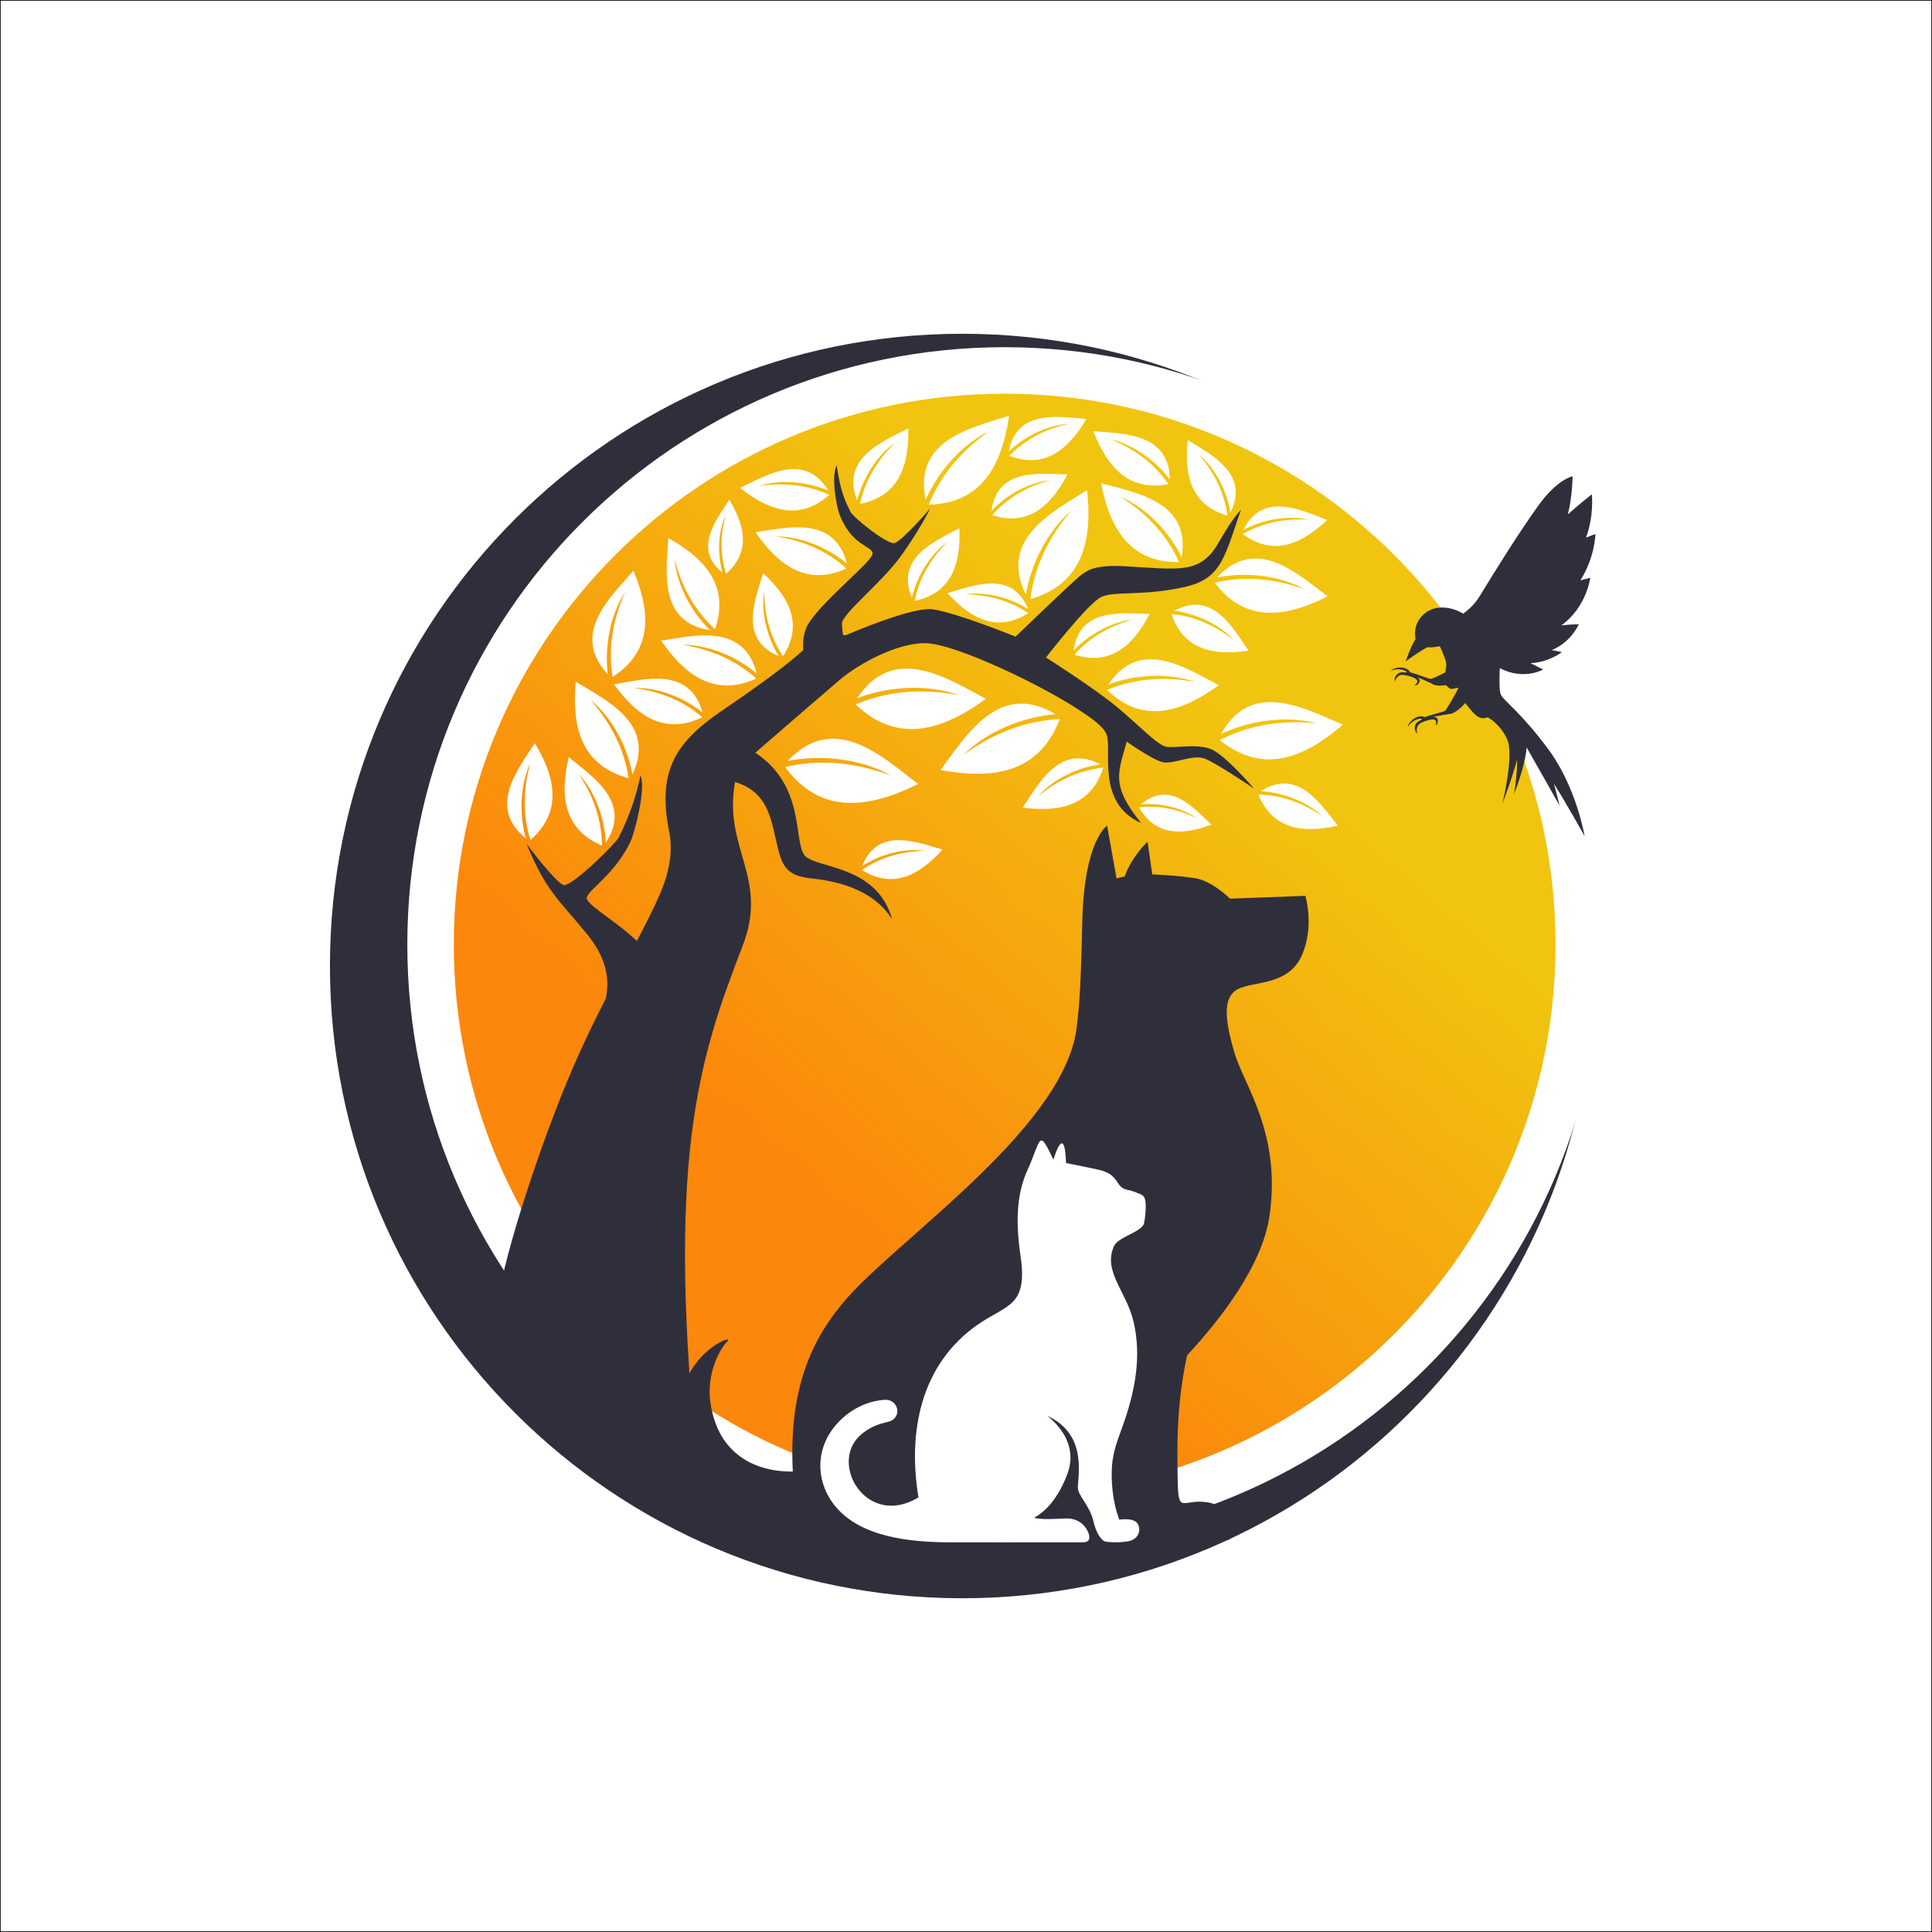 <?xml version="1.0" encoding="UTF-8"?>
<svg xmlns="http://www.w3.org/2000/svg" xmlns:xlink="http://www.w3.org/1999/xlink" width="3001" height="3001" viewBox="0 0 3001 3001">
<rect x="0" y="0" width="3001" height="3001" fill="#808080" stroke="none"/>
<defs>
<clipPath id="clip-0">
<path clip-rule="nonzero" d="M 704 611 L 2417 611 L 2417 2323 L 704 2323 Z M 704 611 "/>
</clipPath>
<clipPath id="clip-1">
<path clip-rule="nonzero" d="M 1560.59 611.539 C 2033.16 611.539 2416.25 994.629 2416.25 1467.199 C 2416.25 1939.762 2033.16 2322.859 1560.59 2322.859 C 1088.031 2322.859 704.938 1939.762 704.938 1467.199 C 704.938 994.629 1088.031 611.539 1560.59 611.539 Z M 1560.59 611.539 "/>
</clipPath>
<clipPath id="clip-2">
<path clip-rule="nonzero" d="M 1560.59 611.539 C 2033.16 611.539 2416.25 994.629 2416.25 1467.199 C 2416.25 1939.762 2033.16 2322.859 1560.59 2322.859 C 1088.031 2322.859 704.938 1939.762 704.938 1467.199 C 704.938 994.629 1088.031 611.539 1560.59 611.539 "/>
</clipPath>
<linearGradient id="linear-pattern-0" gradientUnits="userSpaceOnUse" x1="-0.75" y1="0" x2="1.75" y2="0" gradientTransform="matrix(633.993, -728.452, -728.452, -633.993, 1243.53, 1831.51)">
<stop offset="0" stop-color="rgb(98.431%, 52.94%, 4.706%)" stop-opacity="1"/>
<stop offset="0.25" stop-color="rgb(98.431%, 52.94%, 4.706%)" stop-opacity="1"/>
<stop offset="0.281" stop-color="rgb(98.431%, 52.94%, 4.706%)" stop-opacity="1"/>
<stop offset="0.297" stop-color="rgb(98.431%, 52.94%, 4.706%)" stop-opacity="1"/>
<stop offset="0.305" stop-color="rgb(98.407%, 53.081%, 4.712%)" stop-opacity="1"/>
<stop offset="0.309" stop-color="rgb(98.346%, 53.456%, 4.73%)" stop-opacity="1"/>
<stop offset="0.312" stop-color="rgb(98.308%, 53.69%, 4.742%)" stop-opacity="1"/>
<stop offset="0.316" stop-color="rgb(98.27%, 53.923%, 4.753%)" stop-opacity="1"/>
<stop offset="0.32" stop-color="rgb(98.232%, 54.158%, 4.765%)" stop-opacity="1"/>
<stop offset="0.324" stop-color="rgb(98.193%, 54.391%, 4.776%)" stop-opacity="1"/>
<stop offset="0.328" stop-color="rgb(98.155%, 54.625%, 4.788%)" stop-opacity="1"/>
<stop offset="0.332" stop-color="rgb(98.116%, 54.858%, 4.799%)" stop-opacity="1"/>
<stop offset="0.336" stop-color="rgb(98.077%, 55.092%, 4.811%)" stop-opacity="1"/>
<stop offset="0.34" stop-color="rgb(98.039%, 55.325%, 4.822%)" stop-opacity="1"/>
<stop offset="0.344" stop-color="rgb(98.001%, 55.559%, 4.834%)" stop-opacity="1"/>
<stop offset="0.348" stop-color="rgb(97.963%, 55.792%, 4.845%)" stop-opacity="1"/>
<stop offset="0.352" stop-color="rgb(97.925%, 56.026%, 4.857%)" stop-opacity="1"/>
<stop offset="0.355" stop-color="rgb(97.887%, 56.259%, 4.868%)" stop-opacity="1"/>
<stop offset="0.359" stop-color="rgb(97.849%, 56.494%, 4.88%)" stop-opacity="1"/>
<stop offset="0.363" stop-color="rgb(97.81%, 56.728%, 4.89%)" stop-opacity="1"/>
<stop offset="0.367" stop-color="rgb(97.772%, 56.961%, 4.903%)" stop-opacity="1"/>
<stop offset="0.371" stop-color="rgb(97.733%, 57.195%, 4.913%)" stop-opacity="1"/>
<stop offset="0.375" stop-color="rgb(97.694%, 57.428%, 4.926%)" stop-opacity="1"/>
<stop offset="0.379" stop-color="rgb(97.656%, 57.661%, 4.936%)" stop-opacity="1"/>
<stop offset="0.383" stop-color="rgb(97.618%, 57.895%, 4.948%)" stop-opacity="1"/>
<stop offset="0.387" stop-color="rgb(97.58%, 58.128%, 4.959%)" stop-opacity="1"/>
<stop offset="0.391" stop-color="rgb(97.542%, 58.362%, 4.971%)" stop-opacity="1"/>
<stop offset="0.395" stop-color="rgb(97.504%, 58.595%, 4.982%)" stop-opacity="1"/>
<stop offset="0.398" stop-color="rgb(97.466%, 58.83%, 4.994%)" stop-opacity="1"/>
<stop offset="0.402" stop-color="rgb(97.427%, 59.064%, 5.005%)" stop-opacity="1"/>
<stop offset="0.406" stop-color="rgb(97.389%, 59.297%, 5.017%)" stop-opacity="1"/>
<stop offset="0.41" stop-color="rgb(97.35%, 59.531%, 5.028%)" stop-opacity="1"/>
<stop offset="0.414" stop-color="rgb(97.311%, 59.764%, 5.04%)" stop-opacity="1"/>
<stop offset="0.418" stop-color="rgb(97.273%, 59.998%, 5.052%)" stop-opacity="1"/>
<stop offset="0.422" stop-color="rgb(97.235%, 60.231%, 5.064%)" stop-opacity="1"/>
<stop offset="0.426" stop-color="rgb(97.197%, 60.464%, 5.075%)" stop-opacity="1"/>
<stop offset="0.43" stop-color="rgb(97.159%, 60.699%, 5.087%)" stop-opacity="1"/>
<stop offset="0.434" stop-color="rgb(97.121%, 60.933%, 5.098%)" stop-opacity="1"/>
<stop offset="0.438" stop-color="rgb(97.083%, 61.166%, 5.11%)" stop-opacity="1"/>
<stop offset="0.441" stop-color="rgb(97.044%, 61.4%, 5.121%)" stop-opacity="1"/>
<stop offset="0.445" stop-color="rgb(97.006%, 61.633%, 5.133%)" stop-opacity="1"/>
<stop offset="0.449" stop-color="rgb(96.967%, 61.867%, 5.144%)" stop-opacity="1"/>
<stop offset="0.453" stop-color="rgb(96.928%, 62.1%, 5.156%)" stop-opacity="1"/>
<stop offset="0.457" stop-color="rgb(96.89%, 62.334%, 5.167%)" stop-opacity="1"/>
<stop offset="0.461" stop-color="rgb(96.852%, 62.567%, 5.179%)" stop-opacity="1"/>
<stop offset="0.465" stop-color="rgb(96.814%, 62.801%, 5.19%)" stop-opacity="1"/>
<stop offset="0.469" stop-color="rgb(96.776%, 63.036%, 5.202%)" stop-opacity="1"/>
<stop offset="0.473" stop-color="rgb(96.738%, 63.269%, 5.212%)" stop-opacity="1"/>
<stop offset="0.477" stop-color="rgb(96.7%, 63.503%, 5.225%)" stop-opacity="1"/>
<stop offset="0.48" stop-color="rgb(96.661%, 63.736%, 5.235%)" stop-opacity="1"/>
<stop offset="0.484" stop-color="rgb(96.623%, 63.969%, 5.247%)" stop-opacity="1"/>
<stop offset="0.488" stop-color="rgb(96.584%, 64.203%, 5.258%)" stop-opacity="1"/>
<stop offset="0.492" stop-color="rgb(96.545%, 64.436%, 5.27%)" stop-opacity="1"/>
<stop offset="0.496" stop-color="rgb(96.507%, 64.67%, 5.281%)" stop-opacity="1"/>
<stop offset="0.5" stop-color="rgb(96.469%, 64.903%, 5.293%)" stop-opacity="1"/>
<stop offset="0.504" stop-color="rgb(96.431%, 65.137%, 5.304%)" stop-opacity="1"/>
<stop offset="0.508" stop-color="rgb(96.393%, 65.372%, 5.316%)" stop-opacity="1"/>
<stop offset="0.512" stop-color="rgb(96.355%, 65.605%, 5.327%)" stop-opacity="1"/>
<stop offset="0.516" stop-color="rgb(96.317%, 65.839%, 5.339%)" stop-opacity="1"/>
<stop offset="0.52" stop-color="rgb(96.278%, 66.072%, 5.35%)" stop-opacity="1"/>
<stop offset="0.523" stop-color="rgb(96.24%, 66.306%, 5.362%)" stop-opacity="1"/>
<stop offset="0.527" stop-color="rgb(96.201%, 66.539%, 5.373%)" stop-opacity="1"/>
<stop offset="0.531" stop-color="rgb(96.162%, 66.772%, 5.385%)" stop-opacity="1"/>
<stop offset="0.535" stop-color="rgb(96.124%, 67.006%, 5.396%)" stop-opacity="1"/>
<stop offset="0.539" stop-color="rgb(96.086%, 67.239%, 5.408%)" stop-opacity="1"/>
<stop offset="0.543" stop-color="rgb(96.048%, 67.473%, 5.418%)" stop-opacity="1"/>
<stop offset="0.547" stop-color="rgb(96.01%, 67.708%, 5.431%)" stop-opacity="1"/>
<stop offset="0.551" stop-color="rgb(95.972%, 67.941%, 5.443%)" stop-opacity="1"/>
<stop offset="0.555" stop-color="rgb(95.934%, 68.175%, 5.455%)" stop-opacity="1"/>
<stop offset="0.559" stop-color="rgb(95.895%, 68.408%, 5.466%)" stop-opacity="1"/>
<stop offset="0.562" stop-color="rgb(95.857%, 68.642%, 5.478%)" stop-opacity="1"/>
<stop offset="0.566" stop-color="rgb(95.818%, 68.875%, 5.489%)" stop-opacity="1"/>
<stop offset="0.57" stop-color="rgb(95.779%, 69.109%, 5.501%)" stop-opacity="1"/>
<stop offset="0.574" stop-color="rgb(95.741%, 69.342%, 5.511%)" stop-opacity="1"/>
<stop offset="0.578" stop-color="rgb(95.703%, 69.576%, 5.524%)" stop-opacity="1"/>
<stop offset="0.582" stop-color="rgb(95.665%, 69.809%, 5.534%)" stop-opacity="1"/>
<stop offset="0.586" stop-color="rgb(95.627%, 70.044%, 5.547%)" stop-opacity="1"/>
<stop offset="0.59" stop-color="rgb(95.589%, 70.277%, 5.557%)" stop-opacity="1"/>
<stop offset="0.594" stop-color="rgb(95.551%, 70.511%, 5.569%)" stop-opacity="1"/>
<stop offset="0.598" stop-color="rgb(95.512%, 70.744%, 5.58%)" stop-opacity="1"/>
<stop offset="0.602" stop-color="rgb(95.474%, 70.978%, 5.592%)" stop-opacity="1"/>
<stop offset="0.605" stop-color="rgb(95.435%, 71.211%, 5.603%)" stop-opacity="1"/>
<stop offset="0.609" stop-color="rgb(95.396%, 71.445%, 5.615%)" stop-opacity="1"/>
<stop offset="0.613" stop-color="rgb(95.358%, 71.678%, 5.626%)" stop-opacity="1"/>
<stop offset="0.617" stop-color="rgb(95.32%, 71.913%, 5.638%)" stop-opacity="1"/>
<stop offset="0.621" stop-color="rgb(95.282%, 72.147%, 5.649%)" stop-opacity="1"/>
<stop offset="0.625" stop-color="rgb(95.244%, 72.38%, 5.661%)" stop-opacity="1"/>
<stop offset="0.629" stop-color="rgb(95.206%, 72.614%, 5.672%)" stop-opacity="1"/>
<stop offset="0.633" stop-color="rgb(95.168%, 72.847%, 5.684%)" stop-opacity="1"/>
<stop offset="0.637" stop-color="rgb(95.129%, 73.08%, 5.695%)" stop-opacity="1"/>
<stop offset="0.641" stop-color="rgb(95.091%, 73.314%, 5.707%)" stop-opacity="1"/>
<stop offset="0.645" stop-color="rgb(95.052%, 73.547%, 5.717%)" stop-opacity="1"/>
<stop offset="0.648" stop-color="rgb(95.013%, 73.781%, 5.73%)" stop-opacity="1"/>
<stop offset="0.652" stop-color="rgb(94.975%, 74.014%, 5.74%)" stop-opacity="1"/>
<stop offset="0.656" stop-color="rgb(94.937%, 74.249%, 5.753%)" stop-opacity="1"/>
<stop offset="0.66" stop-color="rgb(94.899%, 74.483%, 5.763%)" stop-opacity="1"/>
<stop offset="0.664" stop-color="rgb(94.861%, 74.716%, 5.775%)" stop-opacity="1"/>
<stop offset="0.668" stop-color="rgb(94.823%, 74.95%, 5.786%)" stop-opacity="1"/>
<stop offset="0.672" stop-color="rgb(94.785%, 75.183%, 5.798%)" stop-opacity="1"/>
<stop offset="0.676" stop-color="rgb(94.746%, 75.417%, 5.811%)" stop-opacity="1"/>
<stop offset="0.68" stop-color="rgb(94.708%, 75.65%, 5.823%)" stop-opacity="1"/>
<stop offset="0.684" stop-color="rgb(94.669%, 75.883%, 5.833%)" stop-opacity="1"/>
<stop offset="0.688" stop-color="rgb(94.63%, 76.117%, 5.846%)" stop-opacity="1"/>
<stop offset="0.691" stop-color="rgb(94.592%, 76.35%, 5.856%)" stop-opacity="1"/>
<stop offset="0.695" stop-color="rgb(94.554%, 76.585%, 5.869%)" stop-opacity="1"/>
<stop offset="0.703" stop-color="rgb(94.531%, 76.723%, 5.875%)" stop-opacity="1"/>
<stop offset="0.719" stop-color="rgb(94.508%, 76.862%, 5.882%)" stop-opacity="1"/>
<stop offset="0.75" stop-color="rgb(94.508%, 76.862%, 5.882%)" stop-opacity="1"/>
<stop offset="1" stop-color="rgb(94.508%, 76.862%, 5.882%)" stop-opacity="1"/>
</linearGradient>
</defs>
<path fill-rule="nonzero" fill="rgb(100%, 100%, 100%)" fill-opacity="1" d="M 3000.5 3000.5 L 0.5 3000.5 L 0.5 0.5 L 3000.5 0.5 L 3000.5 3000.5 "/>
<path fill="none" stroke-width="10" stroke-linecap="butt" stroke-linejoin="miter" stroke="rgb(0%, 0%, 0%)" stroke-opacity="1" stroke-miterlimit="10" d="M 30005 5 L 5 5 L 5 30005 L 30005 30005 Z M 30005 5 " transform="matrix(0.1, 0, 0, -0.1, 0, 3001)"/>
<path fill-rule="nonzero" fill="rgb(18.431%, 18.431%, 23.535%)" fill-opacity="1" d="M 1494.578 518.441 C 2036.969 518.441 2476.66 958.129 2476.66 1500.512 C 2476.66 2042.898 2036.969 2482.59 1494.578 2482.59 C 952.199 2482.59 512.508 2042.898 512.508 1500.512 C 512.508 958.129 952.199 518.441 1494.578 518.441 "/>
<path fill-rule="nonzero" fill="rgb(100%, 100%, 100%)" fill-opacity="1" d="M 1560.59 539.301 C 2073.059 539.301 2488.488 954.73 2488.488 1467.199 C 2488.488 1979.66 2073.059 2395.09 1560.59 2395.09 C 1048.129 2395.09 632.699 1979.66 632.699 1467.199 C 632.699 954.73 1048.129 539.301 1560.59 539.301 "/>
<g clip-path="url(#clip-0)">
<g clip-path="url(#clip-1)">
<g clip-path="url(#clip-2)">
<path fill-rule="nonzero" fill="url(#linear-pattern-0)" d="M 1678.672 3170.328 L -142.535 1585.277 L 1442.516 -235.93 L 3263.723 1349.121 Z M 1678.672 3170.328 "/>
</g>
</g>
</g>
<path fill-rule="nonzero" fill="rgb(18.431%, 18.431%, 23.535%)" fill-opacity="1" d="M 1026.281 1385.93 C 1039.672 1354.172 1045.27 1322.41 1039.672 1293.449 C 1020.672 1198.48 1047.762 1154.27 1121.559 1103.82 C 1155.5 1080.781 1210.609 1042.48 1241.129 1015.699 C 1243.621 1013.52 1245.801 1011.66 1247.66 1009.789 C 1246.73 994.219 1248.602 978.648 1257.629 965.879 C 1284.719 926.34 1356.961 870.91 1355.398 859.078 C 1353.531 847.559 1323.02 847.559 1304.328 799.922 C 1299.352 787.469 1290.629 740.141 1299.66 722.699 C 1306.82 774.699 1319.281 789.02 1320.531 794.012 C 1322.078 801.172 1377.82 846.309 1389.34 843.512 C 1400.859 841.02 1445.078 789.648 1445.078 789.648 C 1445.078 789.648 1427.02 826.078 1397.75 865.93 C 1368.48 905.789 1308.691 952.809 1307.762 968.691 C 1307.762 972.422 1308.379 978.961 1309.629 986.75 L 1314.301 986.43 C 1356.961 968.371 1424.52 942.531 1449.75 946.578 C 1487.73 952.488 1577.41 988.93 1577.41 988.93 C 1577.41 988.93 1669.578 900.18 1679.539 893.02 C 1689.82 885.551 1701.648 876.828 1748.672 879.629 C 1825.891 884.301 1852.98 888.66 1879.129 862.199 C 1892.828 848.18 1903.422 818.289 1927.711 791.828 C 1919.609 814.238 1912.762 837.602 1904.66 856.59 C 1892.211 886.172 1877.57 902.988 1841.77 911.391 C 1777 926.34 1731.23 917.621 1710.68 927.27 C 1690.129 936.93 1624.738 1021.309 1624.738 1021.309 C 1624.738 1021.309 1698.84 1068.328 1734.34 1097.602 C 1769.84 1127.18 1797.551 1157.07 1811.25 1159.871 C 1824.641 1162.672 1860.141 1154.27 1882.25 1164.23 C 1904.352 1173.879 1947.949 1224.949 1947.949 1224.949 C 1947.949 1224.949 1890.34 1186.031 1871.969 1178.551 C 1853.289 1170.77 1822.461 1187.891 1805.961 1183.852 C 1789.141 1179.801 1750.219 1152.09 1750.219 1152.09 C 1736.52 1200.66 1725.309 1220.281 1772.641 1278.5 C 1702.578 1247.371 1727.488 1166.41 1719.09 1141.5 C 1715.969 1132.781 1706.32 1123.129 1685.148 1108.809 C 1620.379 1064.281 1485.551 1001.379 1440.398 999.199 C 1395.262 996.711 1332.359 1032.211 1305.27 1055.25 C 1285.031 1072.371 1210.609 1136.828 1173.25 1169.211 C 1251.09 1220.898 1232.09 1304.66 1249.531 1328.32 C 1264.789 1349.191 1362.871 1342.34 1385.602 1427.961 C 1359.762 1385.621 1308.691 1369.43 1260.43 1364.441 C 1211.539 1359.461 1213.102 1335.488 1201.578 1288.469 C 1194.422 1258.578 1184.141 1227.441 1141.801 1214.672 C 1122.801 1318.051 1194.73 1362.578 1153.629 1469.07 C 1084.809 1646.551 1032.809 1804.73 1085.75 2298.879 C 892.074 2122.328 762.539 2098.039 774.062 2018.02 C 784.027 1947.34 838.828 1777.012 890.207 1657.762 C 907.645 1617.59 924.77 1582.719 940.961 1551.27 C 949.988 1508.922 932.242 1475.922 911.379 1450.379 C 866.852 1396.199 848.172 1384.059 817.965 1310.891 C 817.965 1310.891 862.805 1370.672 875.258 1374.719 C 887.715 1378.461 959.328 1307.461 961.82 1299.68 C 963.379 1294.379 983.309 1261.07 994.828 1204.398 C 1003.859 1224.32 985.797 1294.07 979.258 1307.461 C 954.973 1358.219 914.18 1381.57 911.379 1394.328 C 910.445 1399.012 920.098 1407.102 934.109 1417.691 C 949.988 1429.52 971.16 1444.469 989.223 1461.59 C 1002.922 1435.441 1015.691 1410.84 1026.281 1385.93 "/>
<path fill-rule="nonzero" fill="rgb(100%, 100%, 100%)" fill-opacity="1" d="M 2061.602 807.711 C 2017.691 848.809 1975.352 862.82 1930.512 829.5 C 1960.711 812.379 1994.031 805.211 2033.262 807.078 C 2000.57 799.922 1961.34 807.078 1931.441 822.961 C 1961.34 762.871 2019.871 791.828 2061.602 807.711 Z M 1688.57 761.309 C 1697.91 847.25 1677.359 907.969 1600.449 930.699 C 1606.988 880.879 1627.23 836.66 1663.66 793.691 C 1627.23 824.52 1601.391 875.898 1593.602 923.852 C 1550.629 837.289 1634.699 795.559 1688.57 761.309 Z M 1658.059 737.02 C 1630.031 790.27 1594.219 817.051 1541.289 800.23 C 1564.328 774.078 1593.289 756.641 1630.969 745.738 C 1597.961 749.48 1563.09 768.781 1540.039 793.691 C 1548.762 726.75 1613.531 735.781 1658.059 737.02 Z M 1710.371 750.719 C 1725 827.012 1759.25 874.031 1831.488 873.09 C 1812.809 831.988 1783.539 799.301 1740.57 771.59 C 1780.43 788.711 1816.23 826.078 1835.539 865.621 C 1849.859 779.371 1766.102 765.672 1710.371 750.719 Z M 894.254 1058.98 C 887.402 1135.891 907.02 1190.07 976.457 1208.762 C 969.605 1164.539 950.613 1125.309 917.297 1087.32 C 950.613 1114.41 974.59 1159.871 982.371 1202.84 C 1019.43 1124.371 943.141 1088.559 894.254 1058.98 Z M 1844.879 683.469 C 1838.648 743.25 1852.98 785.289 1906.531 800.859 C 1901.859 766.289 1887.539 735.781 1862.32 705.891 C 1887.852 727.371 1905.91 762.871 1911.199 796.18 C 1941.102 735.781 1882.559 707.129 1844.879 683.469 Z M 1185.391 890.219 C 1229.602 931.32 1246.422 972.422 1216.219 1019.441 C 1196.91 990.48 1187.57 957.789 1186.941 918.551 C 1181.961 951.559 1191.621 990.172 1209.68 1019.129 C 1147.398 993.281 1172.621 932.879 1185.391 890.219 Z M 1460.949 1195.988 C 1550.32 1212.801 1616.02 1195.988 1646.219 1116.898 C 1593.289 1119.699 1545.031 1137.762 1496.762 1172.328 C 1532.262 1136.52 1588.309 1113.48 1639.68 1109.43 C 1551.879 1056.809 1501.121 1142.121 1460.949 1195.988 Z M 1173.559 826.699 C 1212.48 883.371 1256.691 909.211 1314.922 883.059 C 1285.031 856.281 1249.84 840.398 1205.32 833.238 C 1243.621 832.93 1285.648 850.359 1315.539 875.59 C 1296.238 800.539 1224 819.23 1173.559 826.699 Z M 1893.141 1064.281 C 1829.621 1110.672 1772.328 1122.191 1719.398 1071.75 C 1761.43 1054.309 1805.648 1050.27 1856.398 1059.301 C 1815.301 1044.66 1762.988 1047.461 1721.578 1063.34 C 1770.461 989.859 1841.461 1037.191 1893.141 1064.281 Z M 1698.219 669.77 C 1721.578 729.859 1756.141 763.18 1814.988 751.969 C 1793.5 721.141 1764.859 698.719 1725.941 682.531 C 1760.809 690.629 1795.371 715.852 1817.172 745.121 C 1816.23 672.57 1745.859 673.809 1698.219 669.77 Z M 2085.879 1125.621 C 2020.18 1182.602 1957.91 1200.352 1894.699 1149.59 C 1939.852 1126.551 1988.109 1118.148 2044.781 1123.441 C 1998.078 1110.98 1940.781 1119.078 1896.57 1140.25 C 1943.59 1054.629 2026.41 1100.398 2085.879 1125.621 Z M 830.734 1154.27 C 865.918 1212.801 871.211 1262.941 823.883 1304.969 C 812.051 1266.98 812.051 1228.68 823.57 1185.711 C 807.691 1219.969 806.445 1265.109 816.723 1302.172 C 757.25 1254.531 803.332 1196.609 830.734 1154.27 Z M 1588.621 1254.531 C 1651.211 1262.621 1696.039 1248.301 1713.789 1192.25 C 1677.359 1196.609 1644.672 1210.621 1612.59 1236.781 C 1635.641 1210.309 1673.621 1192.25 1709.121 1187.27 C 1646.219 1154.578 1614.461 1215.609 1588.621 1254.531 Z M 1464.07 1319.609 C 1425.148 1362.891 1384.98 1380.012 1338.898 1351.371 C 1366.922 1332.371 1398.371 1322.719 1436.672 1321.469 C 1404.289 1317.109 1366.922 1327.078 1339.211 1345.141 C 1363.5 1284.109 1422.352 1307.77 1464.07 1319.609 Z M 1490.23 820.469 C 1492.719 880.57 1475.281 921.672 1420.789 933.5 C 1427.641 899.25 1444.141 869.672 1471.539 841.641 C 1444.449 861.262 1424.211 895.512 1416.43 928.52 C 1390.578 866.238 1451.301 841.328 1490.23 820.469 Z M 1881.621 1281 C 1832.43 1299.371 1793.809 1296.25 1769.219 1254.219 C 1799.109 1250.789 1828.07 1256.078 1858.891 1271.031 C 1835.23 1254.219 1801.602 1246.738 1772.02 1249.551 C 1816.551 1211.25 1853.602 1254.219 1881.621 1281 Z M 1567.449 645.789 C 1555.301 729.238 1521.051 781.551 1442.578 784.039 C 1460.949 738.891 1491.16 702.148 1536 670.078 C 1493.961 690.32 1457.219 732.352 1437.91 776.262 C 1418.301 683.469 1508.281 664.781 1567.449 645.789 Z M 2078.102 1282.551 C 2019.25 1295.629 1975.969 1285.672 1954.48 1234.289 C 1989.359 1234.91 2021.43 1245.809 2053.809 1267.609 C 2029.84 1244.879 1992.469 1230.859 1958.531 1229 C 2015.199 1192.559 2050.391 1247.68 2078.102 1282.551 Z M 1426.078 1217.789 C 1341.391 1259.82 1271.328 1261.691 1219.328 1191.32 C 1272.57 1179.18 1325.512 1183.531 1383.422 1204.398 C 1337.961 1178.551 1275.691 1171.699 1223.379 1181.98 C 1296.238 1104.762 1370.66 1175.441 1426.078 1217.789 Z M 1531.328 1085.449 C 1457.531 1139.629 1390.578 1152.711 1328.93 1094.172 C 1378.129 1073.621 1429.512 1068.949 1488.672 1079.539 C 1440.719 1062.41 1380 1065.84 1331.422 1084.52 C 1388.41 998.578 1471.23 1053.691 1531.328 1085.449 Z M 2062.219 926.34 C 1990.922 962.461 1931.441 964.328 1886.922 905.172 C 1932.07 894.578 1976.898 898 2026.102 915.129 C 1987.488 893.641 1934.559 888.039 1890.34 897.07 C 1951.371 831.371 2014.891 890.84 2062.219 926.34 Z M 1038.109 835.73 C 1101.012 870.91 1132.141 914.191 1110.66 977.398 C 1079.828 949.07 1059.59 913.879 1047.762 868.422 C 1051.191 907.969 1073.609 950.309 1102.871 978.961 C 1022.852 966.512 1034.988 888.969 1038.109 835.73 Z M 1026.898 995.148 C 1067.691 1054.309 1113.77 1081.398 1174.801 1054 C 1143.66 1026.289 1106.609 1009.172 1060.219 1001.691 C 1100.07 1001.379 1144.289 1019.75 1175.422 1046.219 C 1155.5 967.75 1079.52 987.059 1026.898 995.148 Z M 883.355 1176.059 C 868.098 1240.828 878.375 1289.09 935.043 1313.691 C 934.73 1275.078 923.211 1239.27 899.547 1202.84 C 924.457 1229.93 939.402 1271.648 940.961 1309.02 C 982.062 1246.738 921.652 1207.199 883.355 1176.059 Z M 1410.82 665.41 C 1412.07 728.621 1393.078 771.27 1335.781 782.801 C 1343.879 746.988 1361.32 716.469 1390.578 687.199 C 1361.941 707.441 1340.141 742.941 1331.422 777.5 C 1305.578 711.801 1369.41 686.891 1410.82 665.41 Z M 1132.77 776.262 C 1159.859 820.781 1163.898 859.391 1127.781 891.461 C 1118.75 862.82 1118.441 833.238 1127.16 800.23 C 1115.02 826.699 1114.078 861.262 1122.488 889.602 C 1076.41 853.172 1111.898 808.641 1132.77 776.262 Z M 983.93 886.48 C 1013.199 956.859 1010.711 1013.211 951.547 1051.512 C 944.695 1007.922 950.922 965.57 970.852 919.801 C 947.809 955.301 938.781 1004.809 944.074 1047.461 C 886.156 984.879 946.875 928.828 983.93 886.48 Z M 1939.539 1010.719 C 1880.07 1019.441 1837.41 1006.672 1819.66 953.738 C 1854.219 957.16 1885.359 970.238 1916.5 994.219 C 1894.078 969.621 1857.648 953.121 1824.02 948.762 C 1883.18 916.691 1914.32 974.289 1939.539 1010.719 Z M 1149.578 757.891 C 1198.781 796.809 1244.238 807.391 1288.141 768.781 C 1254.82 753.531 1219.641 749.172 1179.16 754.77 C 1212.172 744.18 1253.891 748.23 1286.59 761.93 C 1249.84 701.84 1191.621 737.648 1149.578 757.891 Z M 1687.641 650.77 C 1656.809 702.461 1620.07 727.68 1567.762 708.059 C 1592.359 683.16 1621.941 666.961 1660.238 658.25 C 1626.922 660.109 1591.422 677.859 1566.82 701.531 C 1579.281 635.199 1643.422 647.352 1687.641 650.77 Z M 1785.719 953.738 C 1757.699 1006.988 1722.199 1033.762 1668.949 1016.949 C 1692.309 990.789 1720.949 973.359 1758.941 962.461 C 1725.621 966.191 1691.059 985.809 1667.711 1010.41 C 1676.738 943.781 1741.5 952.488 1785.719 953.738 Z M 1471.852 921.359 C 1511.09 964.641 1551.25 981.449 1597.34 952.488 C 1569 933.5 1537.551 924.16 1499.262 923.219 C 1531.641 918.551 1569 928.52 1597.031 945.961 C 1572.121 885.238 1513.27 909.211 1471.852 921.359 Z M 953.727 1063.031 C 992.648 1116.898 1035.621 1140.559 1091.039 1114.102 C 1061.77 1089.191 1027.52 1074.551 984.551 1068.641 C 1021.289 1067.391 1062.398 1083.27 1091.352 1106.941 C 1071.43 1035.32 1002.301 1054.629 953.727 1063.031 "/>
<path fill-rule="nonzero" fill="rgb(18.431%, 18.431%, 23.535%)" fill-opacity="1" d="M 2027.66 1391.531 L 1910.578 1395.891 C 1910.578 1395.891 1882.871 1368.18 1856.398 1364.129 C 1829.621 1359.77 1789.77 1358.219 1789.77 1358.219 L 1782.609 1307.461 C 1782.609 1307.461 1758.629 1329.262 1746.801 1361.641 C 1742.75 1362.262 1738.391 1363.199 1734.34 1364.441 L 1719.711 1282.551 C 1719.711 1282.551 1683.898 1304.66 1681.102 1432.32 C 1679.539 1502.07 1677.98 1555.32 1672.07 1598.602 C 1660.859 1678.93 1587.371 1763 1506.422 1839.91 C 1451.922 1891.602 1394.012 1939.859 1349.789 1981.59 C 1276.621 2050.09 1223.691 2131.359 1231.469 2285.801 C 1164.84 2286.422 1112.531 2251.551 1103.191 2175.891 C 1097.578 2131.98 1119.379 2093.059 1129.961 2083.41 C 1144.91 2069.078 1028.77 2111.43 1062.398 2238.469 C 1096.02 2365.199 1261.051 2391.672 1261.051 2391.672 L 1909.648 2391.672 C 1909.648 2391.672 1917.121 2340.922 1876.949 2333.75 C 1836.469 2326.898 1830.25 2354.93 1829.309 2298.57 C 1828.379 2242.52 1827.441 2181.801 1843.949 2105.199 C 1893.461 2051.961 1960.398 1967.578 1971.922 1888.801 C 1990.602 1759.891 1932.379 1686.09 1917.43 1635.031 C 1902.48 1583.961 1898.75 1548.781 1923.039 1536.32 C 1947.629 1523.871 1999.629 1531.031 2021.121 1486.191 C 2042.602 1441.039 2027.66 1391.531 2027.66 1391.531 "/>
<path fill-rule="nonzero" fill="rgb(100%, 100%, 100%)" fill-opacity="1" d="M 1760.809 2053.199 C 1773.262 2106.762 1763.922 2161.25 1741.5 2221.66 C 1733.41 2243.77 1727.18 2261.512 1726.871 2285.801 C 1725.941 2331.262 1738.699 2360.531 1738.699 2360.531 C 1738.699 2360.531 1761.121 2356.789 1767.039 2366.762 C 1773.262 2376.41 1768.59 2391.359 1752.09 2394.16 C 1735.59 2396.961 1718.148 2395.09 1716.59 2394.469 C 1715.039 2394.16 1704.762 2389.18 1698.531 2363.328 C 1692.621 2337.488 1673.309 2322.859 1674.25 2309.469 C 1675.801 2283.309 1685.77 2226.641 1626.922 2199.238 C 1648.711 2216.988 1673.621 2248.129 1657.738 2290.16 C 1642.18 2331.262 1621 2349.629 1606.059 2357.73 C 1621.941 2360.84 1635.949 2359.289 1655.559 2358.66 C 1680.16 2357.73 1691.059 2377.031 1692 2386.691 C 1692.621 2396.34 1684.828 2395.719 1676.738 2395.719 C 1610.422 2395.719 1543.781 2395.719 1477.461 2395.719 C 1416.738 2395.719 1334.852 2388.871 1294.988 2336.559 C 1263.539 2295.141 1266.352 2236.922 1313.988 2198.309 C 1331.422 2184.289 1352.602 2175.578 1374.391 2174.328 C 1395.879 2173.398 1401.48 2201.422 1381.551 2207.961 C 1371.281 2211.07 1356.641 2212.32 1337.648 2228.199 C 1285.961 2272.102 1345.75 2374.852 1426.699 2325.969 C 1409.891 2225.078 1429.512 2119.219 1519.18 2057.25 C 1564.949 2025.801 1596.711 2029.23 1585.191 1950.762 C 1576.48 1891.289 1581.148 1852.988 1594.219 1821.539 C 1618.199 1769.23 1612.281 1750.859 1636.262 1801.301 C 1650.891 1755.219 1655.25 1781.371 1655.879 1806.602 C 1671.441 1809.711 1693.551 1814.07 1707.559 1817.18 C 1739.949 1824.969 1731.23 1843.648 1750.531 1848.012 C 1756.449 1849.25 1762.68 1851.121 1766.41 1852.988 C 1772.328 1855.48 1777.93 1855.789 1779.18 1866.07 C 1780.738 1876.031 1778.25 1895.648 1777 1900.32 C 1773.891 1913.398 1736.828 1921.488 1730.609 1935.191 C 1712.238 1974.43 1750.219 2006.5 1760.809 2053.199 "/>
<path fill-rule="nonzero" fill="rgb(18.431%, 18.431%, 23.535%)" fill-opacity="1" d="M 2205.141 1056.18 C 2204.52 1054.629 2203.578 1053.379 2202.031 1052.129 C 2211.68 1055.871 2224.449 1062.102 2224.449 1062.102 C 2229.43 1065.84 2239.078 1065.211 2245.93 1064.281 C 2247.801 1066.148 2250.91 1068.949 2253.09 1069.879 C 2255.898 1071.129 2261.5 1068.012 2265.551 1068.641 C 2259.941 1080.16 2245.93 1103.199 2244.691 1104.129 C 2242.82 1105.379 2221.02 1110.98 2215.109 1113.16 C 2214.172 1113.16 2213.551 1113.789 2212.93 1114.102 C 2202.34 1108.488 2187.078 1121.262 2186.77 1129.672 C 2189.57 1123.129 2200.781 1114.719 2208.879 1116.59 C 2208.262 1117.211 2207.629 1117.828 2207.012 1118.461 C 2204.52 1119.699 2202.34 1120.949 2200.469 1122.82 C 2197.359 1126.238 2195.488 1134.031 2201.398 1139.32 C 2199.852 1133.09 2200.781 1128.73 2203.578 1125.621 C 2205.141 1123.75 2209.809 1121.262 2215.109 1119.699 C 2220.398 1117.828 2226.629 1116.59 2229.121 1118.461 C 2232.23 1120.641 2230.051 1126.859 2230.051 1127.18 C 2235.031 1123.129 2233.48 1116.59 2231.609 1115.031 C 2230.359 1114.102 2228.488 1113.789 2226.629 1113.48 C 2236.59 1111.301 2250.91 1109.121 2250.91 1109.121 C 2261.191 1109.121 2275.512 1092.609 2275.512 1092.609 L 2275.512 1091.371 C 2281.43 1099.148 2289.211 1109.121 2295.129 1112.852 C 2302.91 1118.148 2310.699 1114.102 2310.699 1114.102 C 2310.699 1114.102 2330.309 1124.059 2341.211 1148.66 C 2352.109 1173.262 2333.738 1247.988 2333.738 1247.988 C 2333.738 1247.988 2348.371 1210.941 2356.469 1179.801 C 2356.781 1205.949 2351.801 1233.672 2351.801 1233.672 C 2351.801 1233.672 2368.93 1190.379 2371.422 1161.121 C 2389.469 1192.559 2422.48 1251.41 2422.48 1251.41 C 2422.48 1251.41 2418.43 1234.289 2413.762 1217.469 C 2432.762 1247.371 2461.398 1298.738 2461.398 1298.738 C 2461.398 1298.738 2449.262 1225.262 2406.91 1166.41 C 2364.25 1107.871 2335.301 1088.25 2331.25 1078.91 C 2328.449 1072.371 2329.07 1050.578 2329.691 1037.809 C 2366.738 1057.43 2396.949 1039.988 2396.949 1039.988 C 2396.949 1039.988 2388.23 1035.629 2377.328 1030.031 C 2405.359 1029.09 2426.219 1012.898 2426.219 1012.898 C 2426.219 1012.898 2419.059 1011.34 2410.34 1009.789 C 2440.852 997.328 2452.371 969.621 2452.371 969.621 C 2452.371 969.621 2440.852 969.621 2425.281 971.488 C 2465.141 942.219 2470.121 897.379 2470.121 897.379 C 2470.121 897.379 2463.891 898.941 2454.859 901.43 C 2477.59 865.621 2478.219 829.5 2478.219 829.5 C 2478.219 829.5 2472.609 831.371 2463.578 835.109 C 2476.352 800.539 2472.609 767.852 2472.609 767.852 C 2472.609 767.852 2454.238 782.172 2435.25 798.988 C 2442.41 772.52 2442.719 739.828 2442.719 739.828 C 2442.719 739.828 2419.371 743.871 2389.789 784.969 C 2360.211 825.77 2321.59 888.039 2299.18 924.781 C 2291.391 937.859 2281.738 946.891 2272.711 953.121 C 2257.449 943.781 2232.852 938.48 2215.109 951.25 C 2192.059 968.371 2198.91 992.66 2198.91 992.66 C 2192.379 1001.379 2183.34 1027.539 2183.34 1027.539 C 2183.34 1027.539 2198.289 1015.699 2216.969 1005.43 C 2223.82 1006.051 2230.051 1004.809 2236.59 1003.871 C 2240.641 1012.59 2246.238 1025.98 2246.551 1031.578 C 2246.551 1035.32 2245.93 1039.988 2245 1044.352 C 2237.52 1048.711 2223.82 1054.629 2222.27 1054.629 C 2220.09 1054.629 2199.219 1046.531 2193 1044.969 C 2192.059 1044.66 2191.441 1044.66 2190.512 1044.352 C 2184.898 1033.762 2165.289 1035.629 2160.301 1042.48 C 2166.219 1038.43 2180.23 1038.121 2185.52 1044.352 C 2184.898 1044.352 2183.969 1044.352 2183.031 1044.66 C 2180.539 1044.039 2177.738 1044.039 2175.25 1044.66 C 2170.891 1045.602 2164.969 1050.891 2166.531 1058.359 C 2169.02 1052.449 2172.141 1049.328 2176.18 1048.398 C 2178.672 1048.09 2183.66 1048.711 2189.262 1050.27 C 2194.551 1051.82 2200.469 1054.309 2201.398 1057.43 C 2202.648 1060.852 2197.051 1064.898 2197.051 1064.898 C 2203.578 1064.59 2205.762 1058.359 2205.141 1056.18 "/>
</svg>
